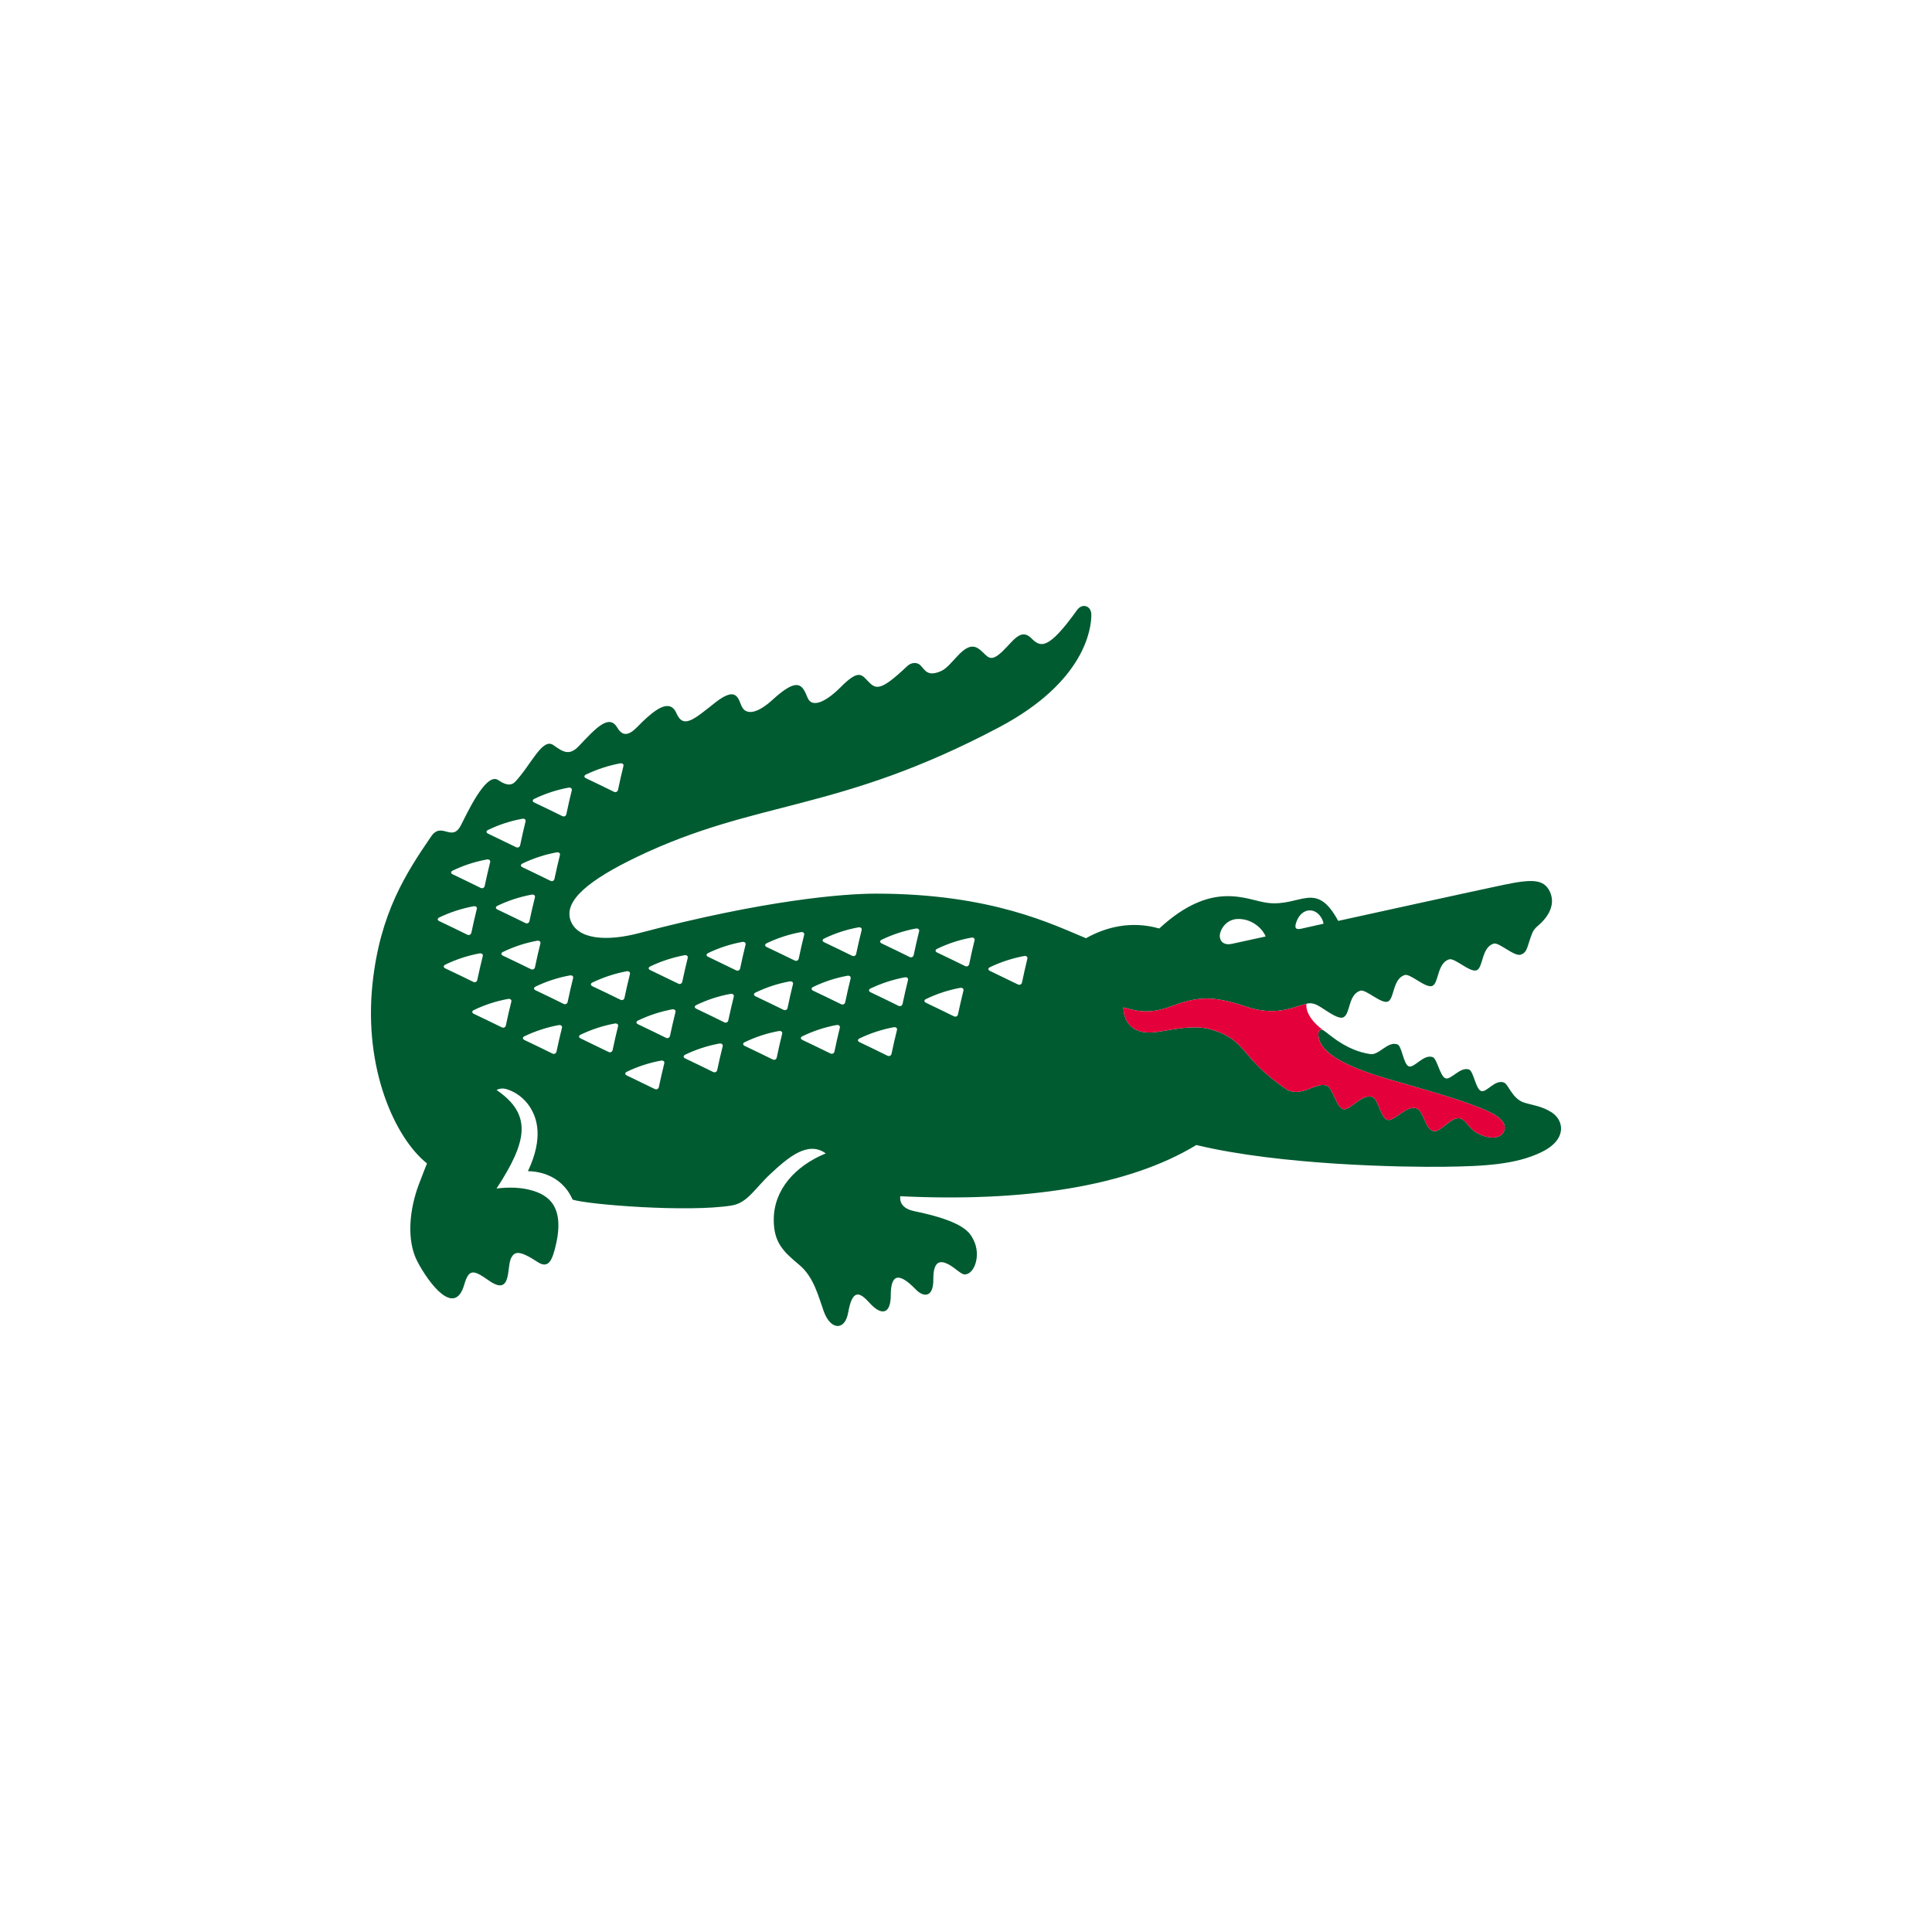 <?xml version="1.0" encoding="utf-8"?>
<!-- Generator: Adobe Illustrator 24.0.3, SVG Export Plug-In . SVG Version: 6.00 Build 0)  -->
<svg version="1.1" id="Layer_1" xmlns="http://www.w3.org/2000/svg" xmlns:xlink="http://www.w3.org/1999/xlink" x="0px" y="0px"
	 viewBox="0 0 250 250" style="enable-background:new 0 0 250 250;" xml:space="preserve">
<style type="text/css">
	.st0{fill:#FFFFFF;}
	.st1{fill:#005B31;}
	.st2{fill:#E4003A;}
</style>
<rect class="st0" width="250" height="250"/>
<g>
	<path class="st1" d="M200.761,143.926c-1.258-0.795-2.362-0.892-3.512-1.242c-1.559-0.471-2.058-2.382-2.636-2.602
		c-1.166-0.449-2.239,1.329-2.946,1.097c-0.707-0.224-0.995-2.567-1.567-2.781c-1.124-0.415-2.338,1.369-3.047,1.138
		c-0.705-0.226-1.087-2.535-1.659-2.743c-1.172-0.429-2.376,1.428-3.077,1.198c-0.709-0.226-0.904-2.626-1.48-2.843
		c-1.252-0.471-2.398,1.424-3.5,1.252c-0.703-0.109-2.239-0.368-4.257-1.72c-0.578-0.385-1.776-1.349-1.871-1.387
		c-0.207-0.077-0.723-0.205-0.596,0.836c0.294,2.44,4.496,4.192,9.327,5.592c4.823,1.391,9.712,2.741,12.627,4.082
		c1.804,0.832,2.575,1.826,1.927,2.791c-0.503,0.751-1.742,0.799-3.087,0.161c-1.442-0.689-1.591-1.824-2.497-2.038
		c-1.114-0.262-2.525,1.853-3.407,1.649c-1.134-0.266-1.26-2.694-2.261-2.96c-1.327-0.358-2.803,1.699-3.679,1.51
		c-0.88-0.175-1.208-2.779-2.036-2.992c-1.397-0.362-2.819,1.792-3.695,1.603c-0.88-0.181-1.369-2.739-2.106-3.035
		c-1.393-0.564-3.252,1.54-5.175,0.52c-6.236-4.21-5.038-6.381-9.804-7.791c-2.461-0.727-5.531,0.155-7.325,0.346
		c-4.221,0.441-4.055-3.21-4.055-3.21c1.224,0.286,2.942,1.059,6.095-0.109c3.409-1.265,5.312-1.488,9.758,0
		c3.749,1.261,5.982,0.133,7.289-0.203c0.646-0.167,1.14-0.52,2.354,0.254c1.212,0.773,2.378,1.623,2.976,1.335
		c0.918-0.451,0.59-2.91,2.177-3.435c0.723-0.24,2.7,1.738,3.564,1.408c0.866-0.334,0.598-2.914,2.179-3.437
		c0.727-0.236,2.704,1.74,3.568,1.412c0.872-0.34,0.602-2.914,2.179-3.441c0.729-0.238,2.708,1.742,3.568,1.414
		c0.866-0.338,0.604-2.916,2.183-3.447c0.721-0.234,2.708,1.748,3.566,1.416v-0.002c0.866-0.342,0.745-0.993,1.438-2.747
		c0.135-0.346,0.389-0.687,0.743-0.977c0.963-0.793,2.424-2.483,1.565-4.382c-0.783-1.714-2.394-1.661-5.936-0.932
		c-2.978,0.616-21.469,4.68-21.469,4.68c-2.887-5.338-4.839-1.814-9.124-2.33c-2.712-0.326-7.096-3.091-14.033,3.312
		c-3.731-1.063-7.025-0.119-9.48,1.259c-4.162-1.699-12.102-5.769-27.186-5.769c-4.267,0-14.442,0.842-30.641,5.108
		c-4.146,1.093-7.934,0.856-8.856-1.605c-0.958-2.577,2.366-5.274,8.632-8.278c15.543-7.444,25.921-5.692,46.818-16.757
		c11.202-5.926,11.935-12.881,11.925-14.566c0-1.152-1.172-1.54-1.85-0.594c-3.771,5.26-4.738,4.823-5.91,3.649
		c-1.569-1.565-2.622,0.924-4.309,2.179c-1.279,0.954-1.536-0.195-2.573-0.862c-1.768-1.142-3.258,2.237-4.776,2.914
		c-1.76,0.791-2.08-0.091-2.678-0.715c-0.421-0.443-1.182-0.429-1.73,0.089c-3.564,3.387-4.084,3-5.151,1.871
		c-0.789-0.838-1.222-1.422-3.526,0.914c-1.331,1.351-3.56,2.948-4.229,1.265c-0.677-1.687-1.263-2.672-4.529,0.314
		c-1.939,1.766-3.258,1.911-3.844,1.077c-0.59-0.84-0.497-3.135-3.56-0.725c-2.741,2.159-4.12,3.461-5.026,1.373
		c-0.876-2.018-2.896-0.32-4.428,1.14c-0.803,0.769-2.138,2.596-3.216,0.739c-1.073-1.838-2.785,0.06-4.988,2.386
		c-1.238,1.305-2.068,0.731-3.294-0.137c-1.41-1.011-2.902,2.6-4.953,4.768c-0.385,0.358-0.944,0.62-2.179-0.24
		c-1.593-1.099-4.124,4.506-4.843,5.88c-1.178,2.219-2.469-0.582-3.842,1.424c-3.192,4.676-6.611,9.863-7.581,19.055
		c-1.162,10.998,2.914,19.955,7.052,23.247c0,0-0.503,1.232-1.081,2.777c-1.156,3.101-1.633,7.124-0.149,9.943
		c1.434,2.726,4.796,7.259,6.045,2.978c0.606-2.076,1.178-1.967,3.181-0.55c3.024,2.132,2.285-1.756,2.89-2.906
		c0.427-0.807,0.952-1.118,3.443,0.524c1.434,0.932,1.893-0.336,2.32-2.11c1.315-5.479-1.273-6.828-3.832-7.342
		c-1.863-0.373-3.822-0.062-3.822-0.062c4.076-6.218,4.581-9.611,0.004-12.758c0.681-0.344,1.242-0.155,1.826,0.089
		c1.126,0.477,2.068,1.343,2.664,2.392c0.632,1.116,1.669,3.606-0.431,8.03c0.88,0,4.257,0.213,5.783,3.679
		c2,0.648,14.931,1.673,20.577,0.761c2.054-0.332,2.982-2.187,5.03-4.094c2.235-2.082,4.831-4.341,7.15-2.648
		c-3.947,1.619-6.729,4.69-6.729,8.584c0,2.924,1.204,4.096,3.296,5.835c1.891,1.573,2.477,4.067,3.171,6.007
		c0.882,2.467,2.741,2.545,3.155,0.203c0.57-3.24,1.55-2.638,2.803-1.256c1.524,1.677,2.71,1.42,2.716-0.995
		c0.004-2.285,0.687-3.413,3.242-0.771c1.037,1.071,2.287,1.031,2.265-1.301c-0.024-2.853,1.256-2.579,2.853-1.357
		c0.556,0.425,0.942,0.731,1.242,0.715c1.257-0.068,2.086-2.511,1.118-4.446c-0.483-0.965-1.186-2.41-7.71-3.753
		c-2.136-0.441-1.772-1.925-1.772-1.925c15.926,0.773,29.427-1.228,38.301-6.625c10.908,2.63,26.871,2.883,32.105,2.813
		c5.235-0.062,9.238-0.3,12.517-1.871C202.878,147.45,202.36,144.929,200.761,143.926 M167.809,119.148
		c0.314-0.799,0.971-1.347,1.651-1.347c1.214-0.002,1.796,1.325,1.794,1.73l-2.934,0.656
		C167.495,120.347,167.517,119.898,167.809,119.148 M160.254,118.913c2.032,0.002,3.288,1.563,3.516,2.269
		c0,0-3.061,0.675-4.392,0.956c-0.872,0.185-1.442-0.187-1.528-0.868C157.739,120.508,158.556,118.899,160.254,118.913
		 M75.824,100.227c1.401-0.673,2.877-1.158,4.412-1.446c0.3-0.052,0.501,0.107,0.435,0.35c-0.25,0.995-0.483,2.02-0.697,3.065
		c-0.056,0.258-0.294,0.377-0.538,0.258c-1.134-0.554-2.328-1.144-3.604-1.744C75.56,100.583,75.546,100.358,75.824,100.227
		 M69.144,103.368c1.395-0.671,2.873-1.16,4.408-1.444c0.3-0.052,0.497,0.109,0.437,0.354c-0.25,0.999-0.487,2.018-0.699,3.067
		c-0.052,0.26-0.29,0.371-0.534,0.254c-1.136-0.554-2.328-1.142-3.606-1.744C68.873,103.728,68.863,103.499,69.144,103.368
		 M72.012,110.299c0.31-0.054,0.505,0.105,0.439,0.354c-0.244,0.999-0.483,2.02-0.703,3.065c-0.05,0.256-0.282,0.373-0.526,0.256
		c-1.134-0.562-2.332-1.138-3.606-1.746c-0.274-0.127-0.286-0.354-0.01-0.487C69.001,111.068,70.483,110.581,72.012,110.299
		 M69.219,116.118c-0.252,0.997-0.485,2.018-0.705,3.065c-0.056,0.256-0.29,0.381-0.534,0.256c-1.132-0.552-2.328-1.14-3.606-1.746
		c-0.27-0.123-0.28-0.348-0.004-0.487c1.397-0.671,2.887-1.154,4.412-1.438C69.078,115.715,69.281,115.87,69.219,116.118
		 M63.16,107.393c1.389-0.675,2.873-1.16,4.412-1.442c0.302-0.058,0.499,0.105,0.431,0.35c-0.244,0.995-0.479,2.016-0.693,3.067
		c-0.054,0.254-0.296,0.373-0.542,0.254c-1.132-0.55-2.33-1.138-3.604-1.746C62.886,107.745,62.884,107.526,63.16,107.393
		 M58.575,112.659c1.399-0.679,2.875-1.156,4.406-1.44c0.302-0.06,0.503,0.103,0.445,0.344c-0.252,1.003-0.485,2.026-0.705,3.067
		c-0.054,0.258-0.292,0.383-0.538,0.258c-1.126-0.558-2.322-1.142-3.606-1.75C58.309,113.011,58.301,112.787,58.575,112.659
		 M56.843,118.716c1.403-0.671,2.889-1.154,4.42-1.442c0.302-0.064,0.501,0.105,0.435,0.348c-0.25,0.999-0.483,2.022-0.701,3.065
		c-0.06,0.258-0.296,0.379-0.538,0.256c-1.136-0.556-2.326-1.14-3.61-1.744C56.578,119.072,56.574,118.854,56.843,118.716
		 M57.625,125.312c-0.272-0.133-0.28-0.352-0.006-0.489c1.395-0.675,2.879-1.164,4.41-1.45c0.302-0.052,0.503,0.107,0.441,0.35
		c-0.25,0.999-0.485,2.024-0.707,3.073c-0.056,0.258-0.288,0.377-0.534,0.254C60.103,126.492,58.899,125.91,57.625,125.312
		 M65.46,132.686c-0.054,0.252-0.294,0.371-0.534,0.248c-1.134-0.552-2.332-1.138-3.612-1.744c-0.268-0.127-0.28-0.354-0.006-0.485
		c1.397-0.673,2.881-1.16,4.41-1.438c0.306-0.062,0.505,0.101,0.449,0.344C65.907,130.612,65.679,131.643,65.46,132.686
		 M65.079,123.661c-0.268-0.127-0.272-0.352,0-0.479c1.397-0.679,2.879-1.168,4.408-1.448c0.298-0.054,0.497,0.107,0.441,0.35
		c-0.25,0.993-0.485,2.024-0.701,3.071c-0.052,0.254-0.294,0.371-0.534,0.25C67.562,124.857,66.364,124.267,65.079,123.661
		 M72.012,136.069c-0.054,0.258-0.294,0.373-0.538,0.258c-1.128-0.554-2.324-1.146-3.6-1.744c-0.276-0.135-0.286-0.356-0.008-0.493
		c1.395-0.664,2.877-1.154,4.412-1.44c0.302-0.054,0.501,0.109,0.439,0.35C72.469,133.995,72.235,135.02,72.012,136.069
		 M73.458,129.637c-0.058,0.262-0.294,0.37-0.536,0.262c-1.132-0.564-2.328-1.144-3.608-1.75c-0.276-0.129-0.278-0.35-0.004-0.491
		c1.397-0.669,2.877-1.156,4.412-1.436c0.294-0.062,0.495,0.101,0.437,0.344C73.907,127.569,73.677,128.594,73.458,129.637
		 M79.976,132.797c-0.25,1.003-0.485,2.026-0.701,3.073c-0.058,0.25-0.292,0.371-0.534,0.25c-1.132-0.55-2.328-1.138-3.602-1.744
		c-0.274-0.125-0.284-0.35-0.012-0.489c1.397-0.667,2.879-1.158,4.406-1.442C79.841,132.392,80.042,132.561,79.976,132.797
		 M80.278,129.361c-1.134-0.552-2.332-1.142-3.61-1.738c-0.272-0.129-0.28-0.36-0.006-0.489c1.397-0.669,2.885-1.16,4.41-1.448
		c0.308-0.05,0.501,0.105,0.441,0.356c-0.254,0.999-0.481,2.02-0.703,3.067C80.761,129.367,80.523,129.482,80.278,129.361
		 M85.954,137.601c-0.244,0.995-0.477,2.016-0.697,3.061c-0.056,0.254-0.292,0.373-0.534,0.254c-1.13-0.552-2.326-1.138-3.606-1.748
		c-0.276-0.125-0.28-0.348-0.01-0.481c1.397-0.673,2.877-1.16,4.416-1.442C85.821,137.188,86.024,137.353,85.954,137.601
		 M87.404,130.968c-0.248,0.997-0.483,2.02-0.703,3.067c-0.056,0.25-0.296,0.373-0.538,0.25c-1.126-0.55-2.326-1.142-3.6-1.744
		c-0.276-0.127-0.28-0.35-0.006-0.485c1.391-0.669,2.877-1.154,4.406-1.444C87.267,130.56,87.47,130.723,87.404,130.968
		 M88.288,127.026c-0.054,0.256-0.288,0.373-0.528,0.254c-1.14-0.546-2.332-1.13-3.612-1.748c-0.27-0.117-0.286-0.35-0.006-0.479
		c1.397-0.673,2.877-1.15,4.41-1.444c0.306-0.056,0.501,0.109,0.439,0.356C88.745,124.96,88.507,125.983,88.288,127.026
		 M92.808,138.457c-0.052,0.254-0.29,0.368-0.534,0.254c-1.132-0.556-2.324-1.142-3.604-1.748c-0.274-0.125-0.284-0.352-0.008-0.487
		c1.397-0.673,2.881-1.158,4.412-1.44c0.298-0.05,0.499,0.107,0.441,0.354C93.261,136.383,93.032,137.41,92.808,138.457
		 M94.244,132.031c-0.052,0.252-0.286,0.369-0.532,0.252c-1.128-0.558-2.332-1.144-3.602-1.75c-0.27-0.125-0.284-0.346-0.006-0.479
		c1.395-0.679,2.879-1.166,4.404-1.442c0.302-0.052,0.507,0.101,0.443,0.352C94.703,129.959,94.467,130.988,94.244,132.031
		 M95.243,125.558c-1.136-0.554-2.332-1.14-3.604-1.746c-0.276-0.125-0.29-0.342-0.01-0.485c1.397-0.675,2.873-1.156,4.408-1.44
		c0.304-0.052,0.499,0.105,0.439,0.356c-0.244,0.987-0.485,2.016-0.699,3.061C95.728,125.566,95.484,125.677,95.243,125.558
		 M101.211,133.769c-0.248,0.995-0.479,2.014-0.699,3.069c-0.054,0.258-0.288,0.369-0.528,0.254
		c-1.136-0.554-2.326-1.142-3.614-1.748c-0.272-0.133-0.28-0.352-0.01-0.483c1.407-0.677,2.883-1.166,4.414-1.444
		C101.078,133.364,101.277,133.528,101.211,133.769 M102.61,127.344c-0.248,0.993-0.483,2.016-0.697,3.071
		c-0.056,0.26-0.298,0.369-0.536,0.25c-1.136-0.546-2.324-1.138-3.604-1.74c-0.28-0.137-0.288-0.354-0.012-0.487
		c1.401-0.677,2.879-1.164,4.414-1.444C102.476,126.945,102.671,127.108,102.61,127.344 M102.824,124.287
		c-1.14-0.548-2.336-1.142-3.612-1.74c-0.27-0.131-0.276-0.358-0.004-0.491c1.399-0.669,2.879-1.156,4.414-1.438
		c0.296-0.056,0.495,0.105,0.435,0.352c-0.248,0.997-0.483,2.02-0.699,3.069C103.301,124.287,103.062,124.406,102.824,124.287
		 M108.673,132.996c-0.246,0.999-0.477,2.016-0.695,3.069c-0.052,0.248-0.292,0.368-0.532,0.248c-1.134-0.552-2.328-1.14-3.61-1.742
		c-0.272-0.131-0.28-0.354-0.006-0.481c1.397-0.677,2.871-1.166,4.408-1.45C108.539,132.589,108.736,132.75,108.673,132.996
		 M110.067,126.619c-0.244,1.003-0.483,2.016-0.697,3.071c-0.064,0.25-0.294,0.37-0.54,0.25c-1.128-0.554-2.332-1.14-3.606-1.742
		c-0.274-0.131-0.276-0.354-0.006-0.487c1.395-0.677,2.877-1.16,4.41-1.446C109.936,126.214,110.133,126.375,110.067,126.619
		 M110.79,123.419c-0.046,0.258-0.284,0.373-0.526,0.258c-1.138-0.558-2.332-1.142-3.61-1.746c-0.276-0.131-0.284-0.35-0.006-0.485
		c1.399-0.675,2.879-1.166,4.414-1.444c0.298-0.054,0.495,0.103,0.435,0.356C111.245,121.351,111.015,122.372,110.79,123.419
		 M116.069,133.282c-0.252,0.997-0.485,2.02-0.703,3.067c-0.052,0.258-0.292,0.371-0.536,0.258c-1.126-0.552-2.322-1.144-3.602-1.75
		c-0.274-0.129-0.282-0.356-0.006-0.487c1.395-0.669,2.877-1.158,4.406-1.442C115.93,132.871,116.132,133.034,116.069,133.282
		 M117.493,126.826c-0.244,0.993-0.479,2.016-0.699,3.063c-0.054,0.26-0.294,0.375-0.536,0.26c-1.126-0.556-2.33-1.146-3.606-1.75
		c-0.272-0.129-0.278-0.358-0.006-0.489c1.397-0.667,2.877-1.154,4.412-1.44C117.36,126.412,117.555,126.577,117.493,126.826
		 M118.935,120.508c-0.248,0.993-0.485,2.022-0.701,3.067c-0.054,0.258-0.288,0.375-0.536,0.258c-1.128-0.562-2.326-1.144-3.6-1.748
		c-0.28-0.129-0.288-0.352-0.01-0.485c1.397-0.675,2.883-1.162,4.412-1.446C118.8,120.105,118.999,120.268,118.935,120.508
		 M123.963,131.256c-0.052,0.256-0.288,0.362-0.534,0.252c-1.128-0.552-2.324-1.14-3.602-1.746c-0.276-0.129-0.28-0.354-0.006-0.483
		c1.395-0.677,2.877-1.164,4.406-1.448c0.304-0.05,0.505,0.111,0.443,0.352C124.418,129.18,124.19,130.211,123.963,131.256
		 M126.103,121.68c-0.24,1.001-0.479,2.026-0.687,3.073c-0.062,0.252-0.298,0.371-0.538,0.252c-1.138-0.556-2.334-1.144-3.608-1.746
		c-0.278-0.131-0.284-0.356,0-0.487c1.389-0.669,2.867-1.16,4.402-1.44C125.97,121.275,126.174,121.436,126.103,121.68
		 M132.939,124.062c-0.242,0.999-0.475,2.024-0.693,3.071c-0.054,0.254-0.3,0.371-0.54,0.25c-1.13-0.552-2.326-1.136-3.606-1.746
		c-0.276-0.123-0.282-0.354-0.004-0.483c1.399-0.669,2.879-1.154,4.406-1.442C132.808,123.655,133.002,123.818,132.939,124.062"/>
	<path class="st2" d="M161.218,130.247c-4.444-1.488-6.349-1.265-9.758,0c-3.151,1.17-4.869,0.395-6.095,0.111
		c0,0-0.167,3.649,4.057,3.208c1.794-0.189,4.863-1.071,7.325-0.346c4.764,1.412,3.568,3.582,9.802,7.791
		c1.925,1.021,3.782-1.083,5.177-0.52c0.737,0.298,1.224,2.857,2.104,3.037c0.878,0.187,2.3-1.967,3.695-1.605
		c0.83,0.215,1.158,2.817,2.038,2.994c0.876,0.189,2.352-1.869,3.677-1.512c1.001,0.268,1.128,2.696,2.263,2.96
		c0.88,0.205,2.292-1.911,3.405-1.647c0.908,0.213,1.055,1.349,2.497,2.036c1.347,0.638,2.585,0.592,3.087-0.159
		c0.65-0.965-0.121-1.961-1.927-2.791c-2.914-1.343-7.801-2.694-12.627-4.084c-4.831-1.399-9.031-3.151-9.327-5.592
		c-0.125-1.027,0.377-0.916,0.588-0.838c-1.857-1.377-2.245-2.68-2.151-3.401h-0.002h-0.002h-0.002
		c-0.179,0.046-0.35,0.107-0.532,0.155C167.201,130.382,164.968,131.51,161.218,130.247"/>
</g>
</svg>
